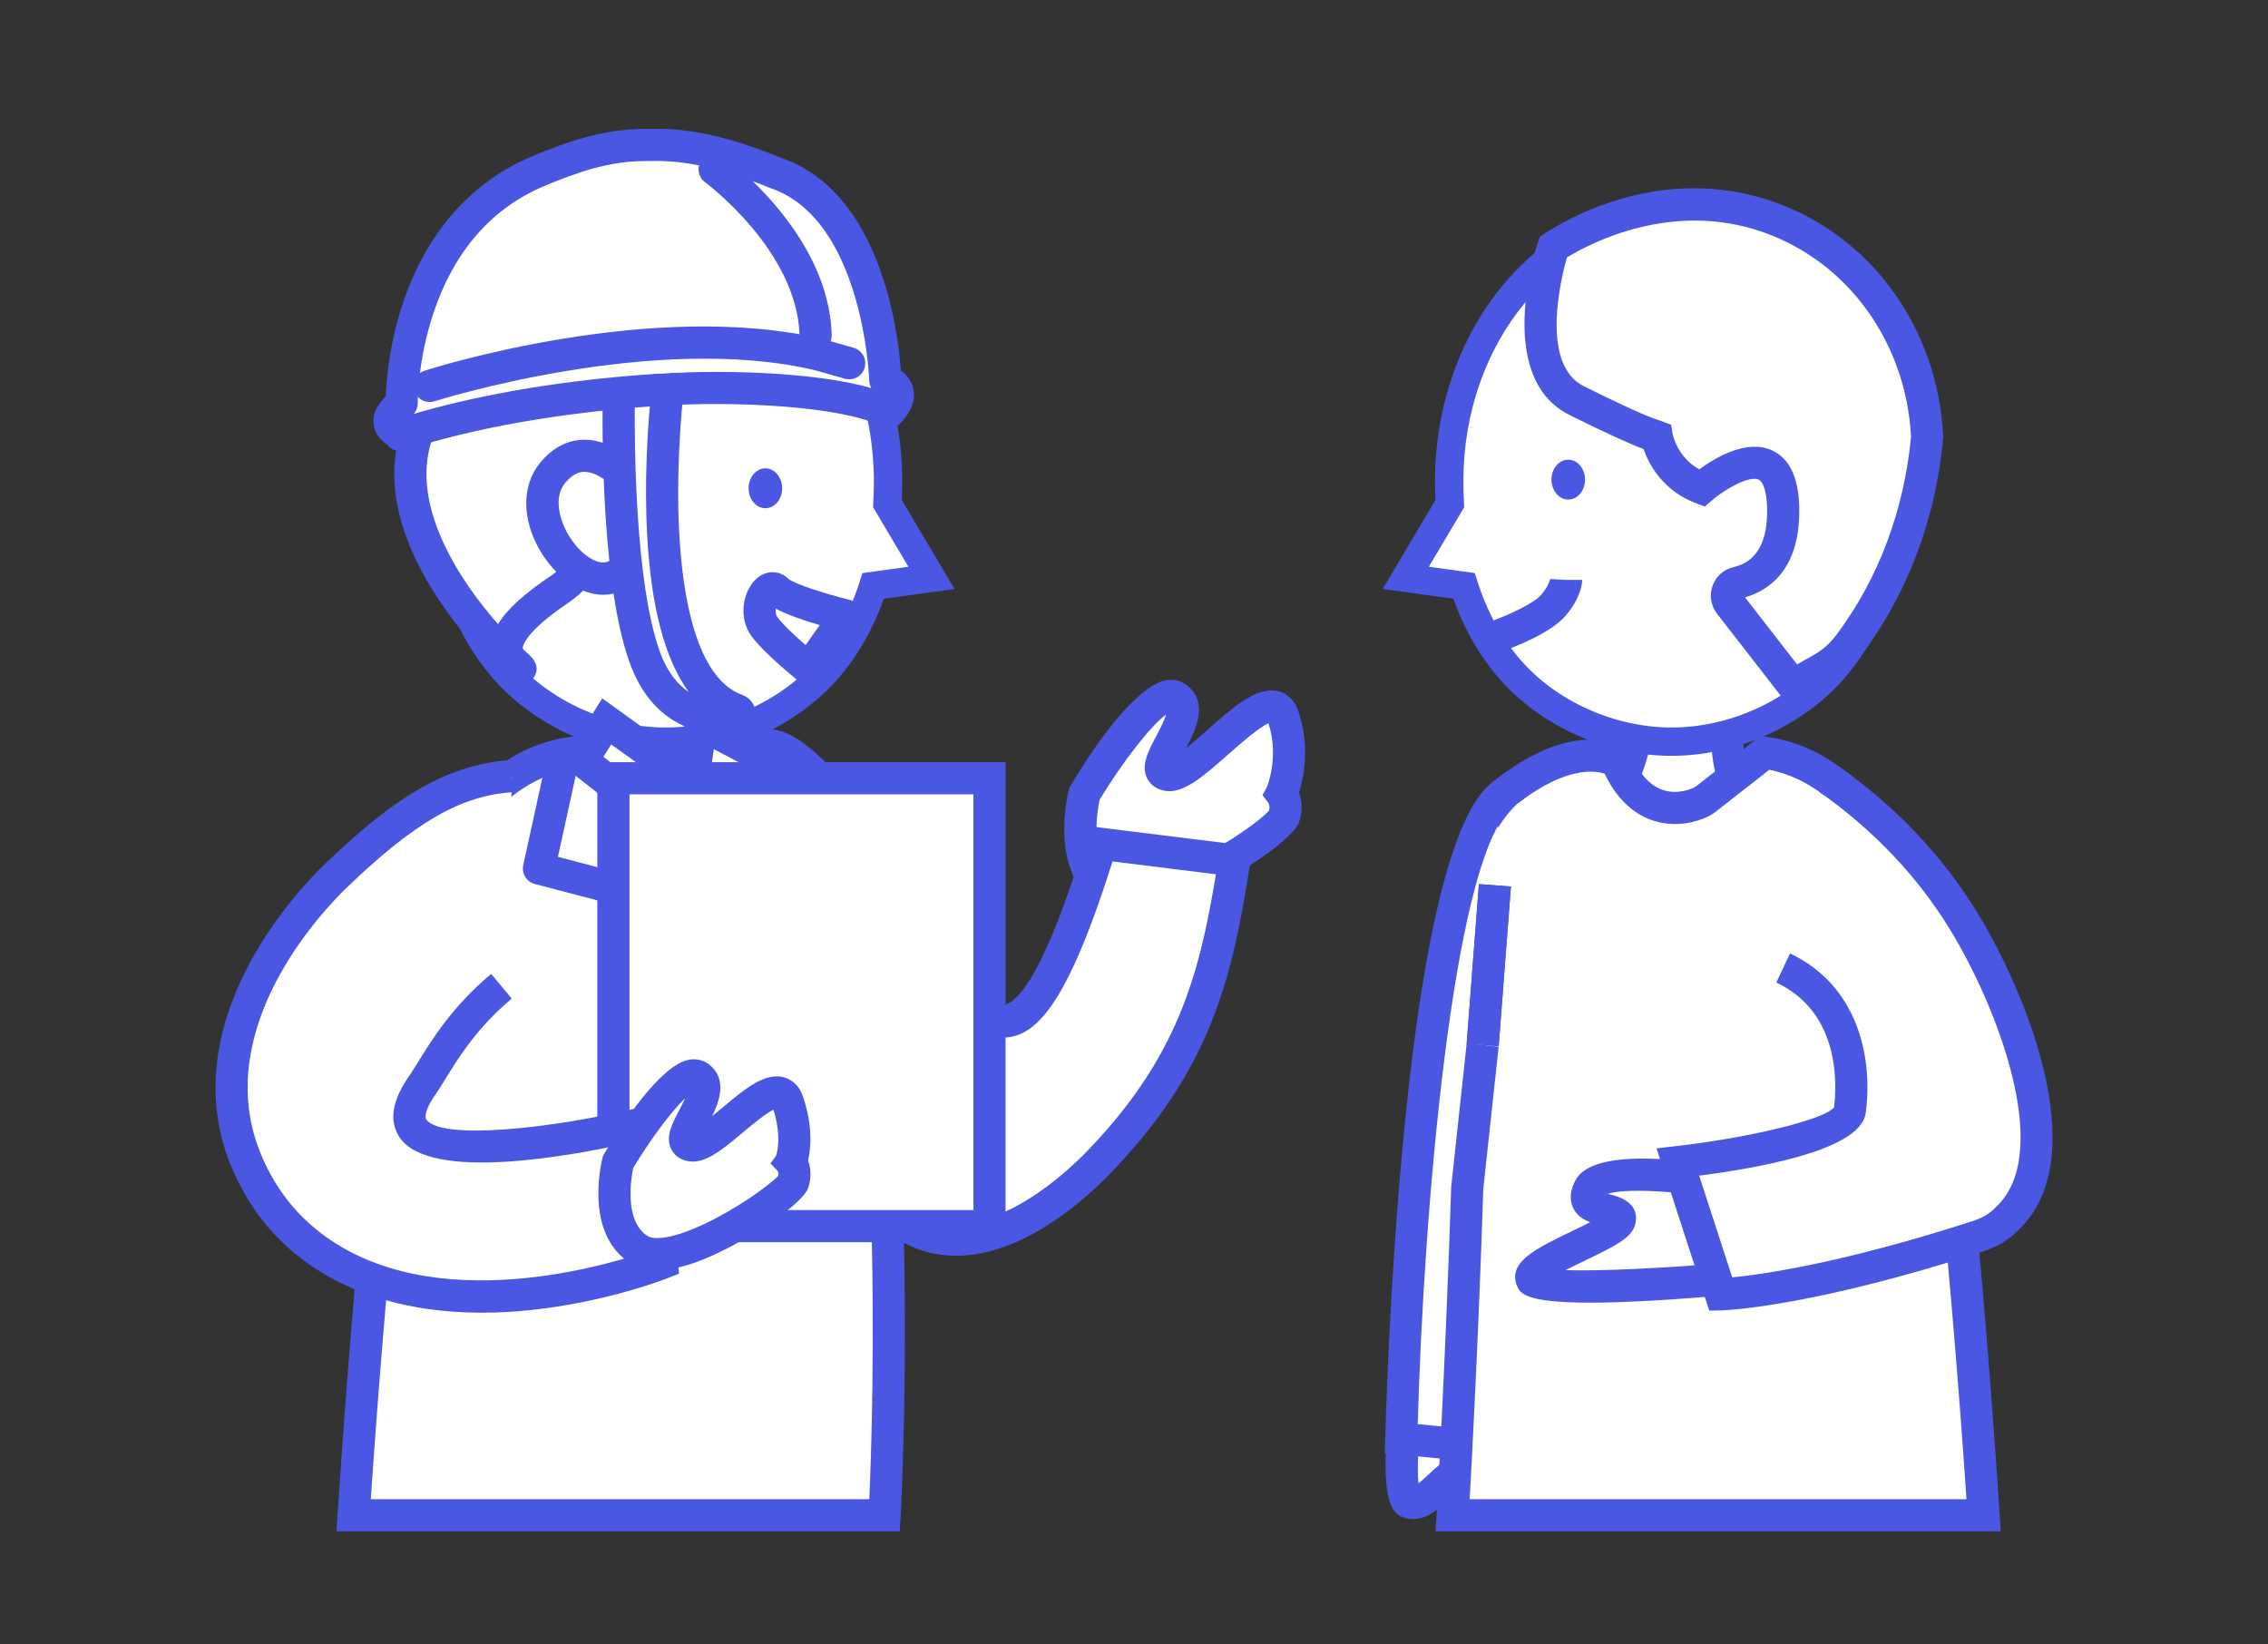 <?xml version="1.0" encoding="UTF-8"?>
<svg id="_レイヤー_1" data-name="レイヤー_1" xmlns="http://www.w3.org/2000/svg" width="400" height="290" viewBox="0 0 400 290">
  <rect x="0" y="0" width="400" height="290" fill="#333333" stroke="none"/>
  <defs>
    <style>
      .cls-1 {
        fill: none;
      }

      .cls-2 {
        fill: #4a57e2;
      }

      .cls-3 {
        fill: #fff;
      }
    </style>
  </defs>
  <rect class="cls-1" width="400" height="290"/>
  <g>
    <g>
      <g>
        <path class="cls-3" d="M191.265,139.958s12.143-20.166,16.33-16.874c4.187,3.292-6.281,12.758-1.675,13.581s17.874-17.746,20.386-10.338-.287,13.63-.287,13.63c0,0,1.256,1.646.419,4.116-.837,2.469-23.379,18.081-30.951,13.362-7.572-4.719-4.222-17.477-4.222-17.477Z"/>
        <path class="cls-2" d="M199.108,161.162c-2.008,0-3.706-.441-5.12-1.322-9.237-5.757-5.622-19.998-5.464-20.601l.104-.393.21-.349c9.44-15.678,14.855-18.175,16.745-18.522,1.379-.253,2.72.061,3.763.883,3.815,2.998,1.628,7.7-.124,11.045,1.268-1.016,2.643-2.229,3.674-3.138,4.772-4.211,8.883-7.852,12.625-6.855.936.249,2.63,1.036,3.468,3.508,2.15,6.341.897,11.919.104,14.378.448,1.198.767,3.007.026,5.188-1.121,3.313-13.564,11.48-22.189,14.563-3.009,1.076-5.605,1.614-7.822,1.614ZM193.926,141.033c-.399,1.911-1.961,10.87,3.06,13.998,5.15,3.214,24.168-8.852,26.839-12.113.187-.772-.068-1.241-.125-1.335l-1.037-1.359.771-1.429c.018-.038,2.21-5.187.291-11.241-1.685.697-5.132,3.739-7.08,5.459-4.447,3.924-7.961,7.023-11.224,6.442-1.943-.347-2.79-1.54-3.122-2.22-1.105-2.267.213-4.765,1.611-7.409.501-.949,1.414-2.676,1.746-3.803-2.534,1.775-7.537,8.121-11.732,15.011ZM223.543,127.051h0Z"/>
      </g>
      <g>
        <path class="cls-3" d="M125.217,121.483s-4.087,5.163.888,15.838c1.757,3.77,6.793,6.471,6.793,6.471,0,0-24.651,7.986-32.062-1.078,0,0,6.52,1.313,6.87-14.152.35-15.465,17.511-7.078,17.511-7.078Z"/>
        <path class="cls-2" d="M113.853,149.893c-5.994,0-11.852-1.278-15.21-5.386l-6.582-8.051,9.24,3.445c.151-.024.472-.121.872-.502.754-.719,2.528-3.22,2.702-10.902.114-5.039,1.808-8.59,5.037-10.556,6.279-3.823,15.518.492,16.548.997l3.161,1.545-2.15,2.718c-.221.327-2.773,4.391,1.203,12.924,1.104,2.367,4.395,4.537,5.57,5.173l5.814,3.149-6.286,2.04c-1.626.527-10.926,3.405-19.919,3.405ZM106.413,143.168c5.283,1.941,13.919.782,20.109-.604-1.16-1.137-2.264-2.5-2.985-4.045-3.394-7.283-3.039-12.434-2.129-15.491-2.66-.86-6.37-1.577-8.555-.243-1.468.897-2.246,2.862-2.314,5.84-.156,6.922-1.543,11.805-4.126,14.543ZM101.397,139.936h0Z"/>
      </g>
      <g>
        <path class="cls-3" d="M164.279,101.908l-7.768-13.103c.067-1.286.111-2.59.111-3.926,0-25.856-17.601-46.892-39.237-46.892s-39.237,21.036-39.237,46.892c0,13.771,3.576,24.891,10.627,33.051,6.858,7.933,17.82,12.862,28.61,12.862,10.768,0,21.714-4.908,28.563-12.808,3.587-4.136,6.275-9.039,8.058-14.66l10.272-1.416Z"/>
        <path class="cls-2" d="M117.387,133.292c-11.494,0-23.182-5.26-30.502-13.727-7.455-8.629-11.235-20.299-11.235-34.686,0-27.235,18.724-49.392,41.737-49.392s41.736,22.157,41.736,49.392c0,1.037-.025,2.122-.078,3.297l9.304,15.694-12.463,1.718c-1.879,5.321-4.581,10.035-8.048,14.033-7.311,8.432-18.979,13.67-30.451,13.67ZM117.387,40.488c-20.257,0-36.737,19.914-36.737,44.392,0,13.152,3.371,23.722,10.019,31.417,6.396,7.399,16.635,11.996,26.719,11.996,10.064,0,20.285-4.577,26.674-11.946,3.342-3.854,5.887-8.489,7.564-13.778l.478-1.505,8.107-1.118-6.234-10.516.039-.755c.073-1.386.108-2.627.108-3.795,0-24.478-16.479-44.392-36.736-44.392Z"/>
      </g>
      <g>
        <path class="cls-3" d="M143.635,138.72c6.08-1.791,12.645,2.174,17.887,15.894,7.051,18.452,8.954,24.538,12.854,25.145,3.136.488,8.788,4.953,19.831-30.945l23.504,2.915c-2.952,18.798-6.17,34.805-23.871,53.175-4.837,5.02-17.619,16.435-29.729,13.111-4.689-1.287-8.437-4.582-12.504-10.56-17.391-25.568-17.304-65.986-7.972-68.734Z"/>
        <path class="cls-2" d="M168.649,221.45c-1.751,0-3.519-.218-5.29-.704-5.291-1.453-9.507-4.952-14.095-11.699-14.686-21.589-17.235-52.927-12.598-65.889,1.416-3.96,3.491-6.368,6.167-7.156h0c4.909-1.444,14.198-1.076,21.335,17.601l1.971,5.178c4.233,11.153,6.79,17.885,8.672,18.178.303.047.625.12.967.201,1.543.367,6.286,1.487,15.721-29.18l.698-2.271,28.766,3.568-.454,2.891c-3.203,20.387-6.844,36.244-24.629,54.701-4.549,4.72-15.465,14.58-27.231,14.581ZM144.435,141.438h0c-.614.18-1.574,1.228-2.433,3.629-4.132,11.551-1.532,40.977,11.947,60.794,3.766,5.538,7.03,8.355,10.911,9.421,11.03,3.03,23.408-8.683,26.938-12.345,15.798-16.393,19.694-30.777,22.648-48.758l-18.239-2.263c-8.8,27.869-14.681,32.426-21.735,30.758-.189-.045-.366-.09-.534-.116-5.137-.799-6.982-5.66-13.097-21.766l-1.966-5.167c-2.365-6.19-7.376-16.264-14.44-14.187Z"/>
      </g>
      <g>
        <polygon class="cls-3" points="107.004 127.221 122.184 138.146 123.641 127.723 135.715 134.092 131.841 172.243 101.055 136.669 107.004 127.221"/>
        <path class="cls-2" d="M133.996,179.063l-36.457-42.127,8.674-13.776,13.815,9.943,1.366-9.768,17.332,9.143-4.73,46.586ZM104.571,136.402l25.116,29.02,3.018-29.716-6.815-3.594-1.548,11.075-16.546-11.906-3.224,5.121Z"/>
      </g>
      <g>
        <path class="cls-3" d="M145.793,138.688c-10.699-11.514-11.866-5.779-11.866-5.779l-4.471,22.181-28.53-22.341c-10.283,1.458-16.893,8.746-24.238,18.221-7.345,9.475-14.323,116.249-14.323,116.249h93.648s1.399-24.391.364-56.496"/>
        <path class="cls-2" d="M158.69,270.051H59.343l.197-3.018c1.175-17.974,7.414-108.129,14.909-117.8,7.432-9.585,14.521-17.652,26.081-19.29l1.195-.169,25.863,20.253,3.564-17.678c.257-1.268,1.274-2.946,3.298-3.515,3.328-.939,7.463,1.513,13.42,7.925l-4.15,3.857c-3.993-4.295-6.226-5.664-7.227-6.099l-5.164,25.635-31.162-24.401c-8.817,1.744-14.854,8.719-21.237,16.954-4.842,6.247-10.763,70.526-13.534,111.68h87.922c.319-7.168,1.053-28.018.229-53.572l5.664-.182c1.027,31.864-.352,56.505-.366,56.75l-.153,2.671Z"/>
      </g>
      <g>
        <polyline class="cls-3" points="98.723 136.393 95.051 153.156 130.649 162.483"/>
        <path class="cls-2" d="M130.65,165.317c-.238,0-.479-.03-.719-.093l-35.597-9.327c-1.471-.385-2.375-1.862-2.049-3.347l3.672-16.764c.335-1.53,1.865-2.496,3.372-2.161,1.53.335,2.497,1.845,2.161,3.374l-3.089,14.106,32.965,8.638c1.514.397,2.42,1.945,2.023,3.459-.334,1.273-1.483,2.116-2.739,2.116Z"/>
      </g>
      <g>
        <polyline class="cls-3" points="133.629 155.977 147.935 145.034 143.635 138.72"/>
        <path class="cls-2" d="M133.631,158.811c-.851,0-1.694-.383-2.253-1.112-.951-1.243-.713-3.021.529-3.972l12.176-9.313-2.791-4.099c-.881-1.294-.545-3.056.747-3.937,1.294-.882,3.057-.545,3.937.747l4.3,6.315c.846,1.243.575,2.931-.62,3.845l-14.305,10.942c-.514.393-1.12.583-1.72.583Z"/>
      </g>
      <g>
        <rect class="cls-3" x="108.183" y="137.246" width="66.327" height="78.98" transform="translate(282.694 353.472) rotate(-180)"/>
        <path class="cls-2" d="M177.344,219.059h-71.994v-84.646h71.994v84.646ZM111.017,213.393h60.659v-73.313h-60.659v73.313Z"/>
      </g>
      <g>
        <path class="cls-3" d="M90.355,136.872c-10.729.614-19.83,6.677-31.295,17.741-3.159,3.048-23.286,23.175-17.029,46.045.79,2.888,3.475,10.903,10.786,17.364,23.504,20.772,63.901,4.737,63.901,4.737l-2.681-24.825s-53.874,13.164-39.336-6.871c2.497-3.739,5.868-10.576,13.739-17.136"/>
        <path class="cls-2" d="M84.982,231.493c-13.918 0-25.566-3.859-34.041-11.348-7.752-6.852-10.724-15.387-11.642-18.738-6.522-23.841,13.678-44.86,17.795-48.832,10.999-10.616,20.837-17.83,33.101-18.531l.322,5.658c-9.121.522-17.389,5.275-29.487,16.951-3.713,3.582-21.943,22.503-16.265,43.258.785,2.861,3.32,10.146,9.93,15.988,19.023,16.815,50.711,7.724,58.968,4.944l-2.098-19.419c-11.274,2.543-35.811,7.004-41.084-.849-1.971-2.936-1.323-6.696,1.927-11.176.374-.565.838-1.319,1.353-2.151,2.419-3.916,6.071-9.835,12.868-15.497l3.626,4.354c-6.086,5.071-9.315,10.301-11.672,14.12-.553.896-1.055,1.707-1.525,2.412-1.965,2.71-2.227,4.253-1.873,4.779,2.45,3.643,21.717,1.785,38.18-2.234l3.141-.767,3.262,30.183-2.004.795c-.426.17-10.609,4.167-23.877,5.604-3.058.331-6.03.496-8.905.496Z"/>
      </g>
      <ellipse class="cls-2" cx="134.988" cy="86.108" rx="2.961" ry="3.514"/>
      <g>
        <path class="cls-3" d="M109.006,204.903s10.65-17.856,14.323-14.941-5.509,11.297-1.469,12.026c4.04.729,14.884-14.222,17.087-7.662,2.203,6.559.541,10.578.541,10.578,0,0,1.102,1.458.367,3.644-.734,2.186-20.505,16.01-27.146,11.831-6.641-4.178-3.703-15.475-3.703-15.475Z"/>
        <path class="cls-2" d="M115.881,224.002c-1.831,0-3.382-.409-4.681-1.226-8.301-5.223-5.078-18.044-4.937-18.587l.103-.391.207-.347c2.785-4.668,9.813-15.627,14.933-16.563,1.318-.241,2.588.063,3.584.855,3.117,2.475,1.893,6.228.526,9.078.646-.522,1.274-1.048,1.794-1.481,4.036-3.377,7.529-6.29,10.9-5.339.897.253,2.521,1.034,3.324,3.422,1.795,5.341,1.343,9.283.881,11.235.41,1.112.701,2.784.028,4.79-1.102,3.278-12.747,10.637-19.808,13.152-2.622.934-4.896,1.401-6.852,1.401ZM111.672,205.968c-.358,1.746-1.641,9.378,2.546,12.012,1.284.808,5.247.448,12.192-3.226,5.526-2.922,9.847-6.302,10.833-7.384.096-.505-.057-.807-.094-.87l-1.258-1.334.98-1.347c.031-.088,1.115-3.079-.459-8.128-1.369.65-3.813,2.695-5.366,3.995-3.753,3.142-6.715,5.625-9.689,5.09-1.849-.334-2.661-1.481-2.982-2.135-1.051-2.149.145-4.434,1.411-6.852.295-.563.716-1.369,1.053-2.122-2.34,2.213-6.03,7.107-9.167,12.301ZM137.378,207.208v0-0Z"/>
      </g>
      <g>
        <path class="cls-3" d="M116.679,65.212l-9.575,28.363s-3.839,7.285-8.372,10.32c-6.017,4.03-12.138,9.481-8.029,13.023,7.204,6.209-24.466-18.097-17.276-40.077,7.19-21.98,40.57-32.627,40.57-32.627l2.682,20.998Z"/>
        <path class="cls-2" d="M92.788,121.532l-2.248-1.077c-1.865-.896-26.66-23.545-19.808-44.495,7.555-23.092,40.983-33.993,42.402-34.445l3.241-1.034,3.197,25.019-9.963,29.397c-.171.323-4.232,7.958-9.3,11.353-7.726,5.175-8.092,7.692-8.109,7.962-.007.097-.016.243.352.56,1.187,1.023,2.98,2.568,1.595,4.683l-1.359,2.077ZM111.634,48.091c-8.301,3.245-30.133,13.18-35.514,29.631-3.804,11.627,5.146,24.895,11.715,32.347,1.585-2.609,4.642-5.395,9.32-8.527,3.109-2.082,6.25-7.093,7.339-9.097l9.29-27.521-2.15-16.833Z"/>
      </g>
      <g>
        <path class="cls-3" d="M112.577,86.436s-8.161-11.134-14.962-3.223c-6.801,7.911,5.919,24.181,12.708,17.072,6.789-7.11,2.255-13.849,2.255-13.849Z"/>
        <path class="cls-2" d="M106.423,104.888c-2.474,0-5.112-1.116-7.555-3.33-5.612-5.085-8.509-14.251-3.402-20.192,2.837-3.301,5.903-3.899,7.965-3.818,6.146.239,10.908,6.5,11.431,7.214l.065.093c2.008,2.985,4.059,10.46-2.555,17.387-1.688,1.768-3.755,2.646-5.949,2.646ZM103.028,83.206c-.563,0-1.795.145-3.265,1.854-2.892,3.365-.254,9.431,2.91,12.298,1.305,1.184,3.766,2.882,5.601.969,4.831-5.059,2.412-9.559,1.969-10.282-.985-1.298-4.191-4.733-7.041-4.836-.047-.002-.106-.004-.174-.004Z"/>
      </g>
      <g>
        <path class="cls-3" d="M117.856,67.815s-6.447,50.704,12.136,57.429c.672.243.529,1.235-.181,1.317-4.417.508-12.385-.219-16.15-10.804-5.365-15.083-4.503-47.319-4.503-47.319l8.699-.623Z"/>
        <path class="cls-2" d="M127.881,129.503c-4.922,0-12.987-1.823-16.89-12.798-5.479-15.403-4.702-47.006-4.666-48.344l.068-2.567,14.707-1.053-.435,3.43c-.016.125-1.576,12.643-.877,25.756.609,11.448,3.04,25.711,11.167,28.652,1.532.553,2.469,2.073,2.28,3.694-.19,1.638-1.465,2.913-3.101,3.101-.628.072-1.393.128-2.254.128ZM111.952,71.077c-.065,7.852.112,31.735,4.378,43.729,1.287,3.62,3.123,5.878,5.146,7.232-4.211-5.734-6.676-15.06-7.35-27.882-.501-9.531.116-18.544.555-23.274l-2.729.195Z"/>
      </g>
      <g>
        <g>
          <path class="cls-3" d="M156.792,72.639c3.888-4.086-.648-5.574-.648-5.574,0,0-.893-30.256-19.274-36.542-13.39-5.505-19.932-4.956-23.107-4.956-6.875,0-12.878,2.154-18.585,4.507-24.782,10.215-24.333,41.062-24.333,41.062,0,0-2.068,1.785-2.132,2.877-.117,1.981,1.831,2.048,1.828,2.694,11.213-3.646,26.655-6.686,45.153-7.948,13.52-.922,33.28-.078,41.098,3.881Z"/>
          <path class="cls-2" d="M70.541,79.539c-.592,0-1.18-.186-1.672-.545-.238-.174-.444-.382-.615-.615-.941-.631-2.523-1.949-2.37-4.535.085-1.454,1.077-2.852,2.15-3.953.094-2.657.584-9.089,2.995-16.349,4.175-12.567,12.152-21.588,23.07-26.088,5.54-2.284,12.087-4.72,19.665-4.72l.754-.007c3.675-.048,10.501-.128,23.353,5.144,17.559,6.08,20.532,30.791,21.017,37.478.874.636,1.799,1.62,2.163,3.064.35,1.393.252,3.596-2.205,6.178-.861.905-2.212,1.143-3.332.575-6.849-3.466-25.524-4.545-39.627-3.582-21.37,1.458-35.978,5.055-44.469,7.816-.286.093-.581.139-.876.139ZM67.707,76.698v0-0ZM115.622,28.385c-.374,0-.718.004-1.035.008l-.824.007c-6.543,0-12.236,2.121-17.507,4.293-9.432,3.888-16.094,11.45-19.797,22.475-2.839,8.45-2.783,15.856-2.782,15.93.008.695-.239,1.365-.685,1.885,9.072-2.668,23.112-5.728,42.508-7.052,10.47-.715,27.788-.495,38.167,2.51-.216-.387-.342-.828-.356-1.291-.008-.283-1.064-28.374-17.358-33.947-.055-.019-.107-.039-.161-.061-10.684-4.392-16.693-4.758-20.171-4.758Z"/>
        </g>
        <g>
          <path class="cls-3" d="M75.77,68.065s39.295-12.572,68.858-5.466l5.141,1.458"/>
          <path class="cls-2" d="M75.77,70.899c-1.2,0-2.313-.767-2.699-1.971-.477-1.49.345-3.085,1.836-3.562,1.632-.524,40.394-12.73,70.384-5.522l5.252,1.486c1.506.427,2.38,1.993,1.953,3.499-.425,1.505-1.984,2.382-3.499,1.953l-5.142-1.458c-28.348-6.81-66.836,5.316-67.223,5.439-.286.092-.578.135-.863.135Z"/>
        </g>
        <g>
          <path class="cls-3" d="M126.036,29.859s17.451,12.804,17.811,29.335"/>
          <path class="cls-2" d="M143.846,62.028c-1.536,0-2.798-1.228-2.83-2.772-.326-14.962-16.493-26.993-16.657-27.113-1.261-.925-1.533-2.699-.609-3.96.928-1.263,2.7-1.532,3.962-.608.758.556,18.582,13.834,18.968,31.558.034,1.564-1.206,2.86-2.77,2.894-.021 0-.042 0-.063 0Z"/>
        </g>
      </g>
      <g>
        <path class="cls-3" d="M149.24,108.557s-10.233-2.538-12.128-4.419c-1.895-1.88-4.548,3.385-2.274,6.394s7.788,7.362,7.788,7.362l6.615-9.337Z"/>
        <path class="cls-2" d="M142.626,120.727c-.633,0-1.253-.212-1.756-.61-.236-.187-5.827-4.616-8.293-7.878-2.463-3.259-1.561-8.09.89-10.232,1.727-1.512,4.049-1.461,5.64.119.898.753,5.864,2.45,10.815,3.68.91.225,1.649.885,1.974,1.764.326.878.197,1.86-.345,2.624l-6.615,9.337c-.448.634-1.138,1.056-1.908,1.167-.133.02-.269.029-.404.029ZM136.826,107.334c-.072.517-.026,1.096.272,1.49,1.092,1.445,3.224,3.417,4.984,4.936l2.497-3.524c-2.66-.776-5.716-1.801-7.752-2.902ZM135.116,106.15c0,0.0.002.001.002.001,0-0-.002-.001-.002-.001Z"/>
      </g>
      <g>
        <g>
          <path class="cls-3" d="M264.724,245.076s3.561,16.878-1.467,18.439c-5.028,1.561-2.794-4.132-5.458-4.022s-6.236,6.425-9.216,5.458c-2.98-.967-.083-21.61-.083-21.61l16.223,1.735Z"/>
          <path class="cls-2" d="M249.256,267.896c-.5,0-1.016-.077-1.546-.249-1.833-.594-5.243-1.7-2.015-24.699l.381-2.715,20.996,2.246.425,2.013c1.232,5.835,3.364,19.631-3.398,21.73-1.893.588-3.447.529-4.751-.178-1.361-.739-1.986-1.943-2.342-2.955-.428.367-.881.789-1.221,1.107-1.8,1.679-3.968,3.701-6.528,3.701ZM250.954,246.453c-.708,5.91-1.094,12.189-.785,15.146.604-.478,1.294-1.122,1.75-1.547,1.738-1.621,3.534-3.296,5.763-3.388,3.398-.146,4.207,2.955,4.494,3.971.02.069.042.147.065.227.055-.015.114-.032.177-.052.986-.978.955-7.07-.083-13.139l-11.382-1.217Z"/>
        </g>
        <g>
          <path class="cls-3" d="M286.994,121.483s4.087,5.163-.888,15.838c-1.757,3.77-6.793,6.471-6.793,6.471,0,0,24.651,7.986,32.062-1.078,0,0-6.52,1.313-6.87-14.152-.35-15.465-17.511-7.078-17.511-7.078Z"/>
          <path class="cls-2" d="M298.358,149.893c-8.993,0-18.291-2.878-19.919-3.405l-6.325-2.049,5.859-3.143c1.17-.634,4.461-2.804,5.563-5.17,4.064-8.719,1.312-12.772,1.191-12.94l-1.925-2.72,2.948-1.528c1.034-.505,10.267-4.819,16.549-.997,3.229,1.965,4.924,5.517,5.037,10.555.174,7.682,1.948,10.183,2.702,10.902.4.381.723.478.874.502l9.661-3.565-7.005,8.172c-3.358,4.106-9.217,5.385-15.212,5.385ZM285.69,142.564c6.19,1.387,14.831,2.544,20.109.604-2.583-2.738-3.97-7.62-4.126-14.543-.068-2.979-.846-4.943-2.314-5.84-2.183-1.336-5.9-.617-8.555.242.91,3.057,1.263,8.208-2.131,15.491-.721,1.545-1.823,2.909-2.983,4.046ZM310.816,139.936h0Z"/>
        </g>
        <g>
          <path class="cls-3" d="M247.143,253.707s2.467-104.763,18.765-114.165l16.483,11.116s-24.257,87.63-19.709,104.554l-15.54-1.504Z"/>
          <path class="cls-2" d="M266.48,258.426l-22.23-2.152.062-2.633c.005-.263.649-26.608,3.283-53.764,5.449-56.184,14.066-61.155,16.898-62.789l1.533-.885,19.64,13.245-.544,1.965c-6.689,24.167-23.27,89.793-19.704,103.063l1.061,3.949ZM250.044,251.141l9.272.898c-.397-5.964.492-19.968,8.753-56.084,4.504-19.69,9.443-38.159,11.053-44.086l-13.091-8.828c-9.788,10.254-14.919,69.68-15.988,108.099Z"/>
        </g>
        <g>
          <path class="cls-3" d="M261.494,184.28l-2.718,25.164c-1.035,32.106-2.577,57.773-2.577,57.773h93.648s-6.978-106.774-14.323-116.249c-7.345-9.475-13.955-16.763-24.238-18.221l-10.635,8.328c-2.182,1.406-10.849,4.244-15.47-6.726,0,0-6.567-4.621-19.053,4.959"/>
          <path class="cls-2" d="M352.87,270.051h-99.679l.179-3.003c.016-.256,1.551-26.001,2.573-57.695l.015-.213,2.72-25.164,5.635.609-2.708,25.058c-.822,25.444-1.973,47.048-2.404,54.742h87.619c-2.77-41.154-8.691-105.432-13.535-111.68-6.382-8.235-12.419-15.21-21.237-16.954l-9.862,7.708c-1.769,1.14-5.964,2.697-10.461,1.307-2.591-.801-6.138-2.901-8.711-8.32-1.584-.533-6.68-1.396-15.161,5.113l-3.451-4.496c13.983-10.728,22.07-5.267,22.409-5.028l.664.468.316.749c1.405,3.332,3.291,5.385,5.609,6.101,2.482.768,4.858-.151,5.627-.603l11.462-8.975,1.195.169c11.546,1.636,18.926,10.058,26.081,19.29,7.497,9.67,13.735,99.825,14.91,117.8l.197,3.018Z"/>
        </g>
        <g>
          <path class="cls-3" d="M294.824,37.988c-21.636,0-39.236,21.036-39.236,46.892,0,1.337.044,2.641.111,3.928l-7.766,13.101,10.271,1.416c1.783,5.62,4.471,10.522,8.058,14.66,6.851,7.9,17.796,12.808,28.562,12.808,10.791,0,21.753-4.928,28.61-12.862,7.051-8.158,10.626-19.278,10.626-33.051,0-25.856-17.601-46.892-39.237-46.892Z"/>
          <path class="cls-2" d="M294.824,133.292c-11.472,0-23.14-5.238-30.451-13.671-3.466-3.997-6.168-8.711-8.047-14.033l-12.462-1.719,9.302-15.692c-.053-1.176-.078-2.262-.078-3.299,0-27.235,18.723-49.392,41.736-49.392s41.736,22.157,41.736,49.392c0,14.39-3.78,26.06-11.234,34.686-7.319,8.467-19.007,13.727-30.502,13.727ZM252.003,99.946l8.106,1.118.478,1.505c1.679,5.289,4.223,9.925,7.563,13.778,6.39,7.369,16.61,11.946,26.674,11.946,10.085,0,20.323-4.597,26.719-11.997,6.647-7.691,10.018-18.261,10.018-31.416,0-24.478-16.479-44.392-36.736-44.392s-36.736,19.914-36.736,44.392c0,1.168.035,2.411.107,3.797l.04.755-6.232,10.514Z"/>
        </g>
        <ellipse class="cls-2" cx="276.589" cy="84.581" rx="2.961" ry="3.514"/>
        <g>
          <line class="cls-3" x1="263.651" y1="156.123" x2="261.494" y2="184.28"/>
          <rect class="cls-2" x="248.453" y="167.368" width="28.24" height="5.668" transform="translate(72.811 419.005) rotate(-85.619)"/>
        </g>
        <g>
          <path class="cls-3" d="M306.91,209.069s-23.878-4.513-26.531.376c-2.653,4.889,5.685,3.009,5.306,5.641-.379,2.633-16.677,7.522-15.54,10.531,1.137,3.009,37.901-.376,37.901-.376l-1.137-16.172Z"/>
          <path class="cls-2" d="M280.43,229.725c-11.763,0-12.433-1.778-12.935-3.106-1.538-4.074,3.436-6.467,9.733-9.497.965-.465,2.155-1.037,3.228-1.589-1.226-.456-2.419-1.198-3.057-2.629-.635-1.424-.47-3.042.49-4.811,3.167-5.835,19.876-3.637,29.546-1.809l2.147.406,1.486,21.117-2.76.254c-13.094,1.206-21.912,1.663-27.878,1.663ZM276.112,223.995c6.281.2,18.032-.399,28.914-1.33l-.788-11.195c-9.066-1.534-17.817-1.917-20.703-.935.075.018.148.035.213.051,1.44.345,5.265,1.262,4.741,4.905-.371,2.574-3.12,4.003-8.805,6.738-1.022.492-2.345,1.129-3.573,1.766Z"/>
        </g>
        <g>
          <path class="cls-3" d="M322.422,137.273c12.749,8.963,19.969,18.73,23.905,25.159,8.506,13.893,19.022,40.534,8.288,51.833-1.294,1.363-2.655,2.745-6.014,3.829-30.321,9.778-45.103,10.155-45.103,10.155l-7.58-23.318s29.563-3.385,30.321-9.026c1.24-9.228-1.252-20.267-11.749-25.198"/>
          <path class="cls-2" d="M301.459,231.136l-9.307-28.624,3.444-.395c13.218-1.515,26.079-4.673,27.866-6.82.514-4.122,1.069-16.743-10.176-22.026l2.409-5.129c11.882,5.581,14.688,18.196,13.353,28.14-.801,5.966-15.698,9.266-29.372,11.045l5.832,17.935c5.007-.479,19.056-2.393,42.225-9.864,2.736-.883,3.706-1.903,4.831-3.085,9.292-9.784-.376-34.881-8.654-48.401-5.752-9.398-13.53-17.581-23.117-24.321l3.258-4.635c10.225,7.188,18.532,15.935,24.692,25.998,8.19,13.378,20.387,42.145,7.926,55.264-1.304,1.371-3.088,3.247-7.197,4.574-30.363,9.791-45.282,10.275-45.902,10.291l-2.113.054Z"/>
        </g>
        <path class="cls-2" d="M264.839,114.721c-1.157,0-2.243-.714-2.661-1.864-.535-1.47.221-3.096,1.691-3.632,2.549-.931,6.693-2.882,7.923-4.306,1.449-1.678,1.589-2.798,1.589-2.809l2.829.148h2.834c0,.49-.143,3.1-2.964,6.365-2.622,3.037-9.015,5.47-10.272,5.927-.319.116-.646.172-.968.172Z"/>
        <g>
          <path class="cls-3" d="M305.066,106.491c-1.038-1.336-.375-3.335,1.282-3.71,3.625-.819,8.378-3.716,8.142-13.31-.379-15.42-14.403-3.385-14.403-3.385-6.822-2.633-7.889-9.099-7.889-9.099l-.829-.304s-1.895-.376-13.265-6.018c-11.37-5.641-4.169-27.079-4.169-27.079,1.815-1.219,18.729-12.172,38.123-5.263,15.888,5.659,26.959,20.995,27.825,38.735-.74,8.1-3.317,22.635-13.645,36.481-3.489,4.678-6.439,4.624-9.854,7.522l-11.32-14.572Z"/>
          <path class="cls-2" d="M315.962,125.137l-13.135-16.909c-1.095-1.412-1.39-3.26-.786-4.944.596-1.659,1.971-2.88,3.682-3.266,4.087-.924,6.084-4.449,5.936-10.477-.08-3.208-.825-4.67-1.497-4.969-1.676-.748-5.933,1.693-8.228,3.665l-1.286,1.103-1.58-.61c-5.959-2.299-8.325-7.001-9.199-9.552-1.532-.541-5.039-2.012-13.022-5.973-13.429-6.663-5.923-29.548-5.596-30.519l.306-.913.799-.537c3.26-2.189,20.54-12.747,40.654-5.581,17.119,6.097,28.779,22.296,29.705,41.267l.01.198-.018.198c-1.287,14.081-6.196,27.192-14.196,37.917-2.537,3.403-4.925,4.716-7.033,5.875-1.125.618-2.186,1.203-3.26,2.113l-2.256,1.914ZM307.762,105.343l9.189,11.83c.628-.386,1.229-.717,1.797-1.029,1.909-1.05,3.418-1.88,5.221-4.297,7.336-9.837,11.855-21.882,13.075-34.846-.884-16.583-11.047-30.704-25.936-36.007-16.287-5.803-30.895,2.039-34.759,4.412-1.094,3.879-4.735,18.877,3.016,22.722,10.317,5.12,12.596,5.78,12.687,5.806l.295.09,2.378.873.27,1.63c.029.159.786,4.034,4.705,6.252,2.736-2.024,8.276-5.384,12.764-3.385,3.094,1.377,4.73,4.744,4.858,10.008.275,11.187-5.544,14.788-9.561,15.942ZM307.303,104.753h0Z"/>
        </g>
        <g>
          <line class="cls-3" x1="263.651" y1="156.123" x2="261.494" y2="184.28"/>
          <rect class="cls-2" x="248.453" y="167.368" width="28.24" height="5.668" transform="translate(72.811 419.005) rotate(-85.619)"/>
        </g>
      </g>
    </g>
    <g>
      <path class="cls-3" d="M261.836,144.439s2.606-4.441,5.608-6.071"/>
      <path class="cls-2" d="M264.278,145.877l-4.884-2.872c.308-.524,3.109-5.177,6.701-7.127l2.702,4.98c-1.667.905-3.656,3.558-4.518,5.018Z"/>
    </g>
  </g>
</svg>